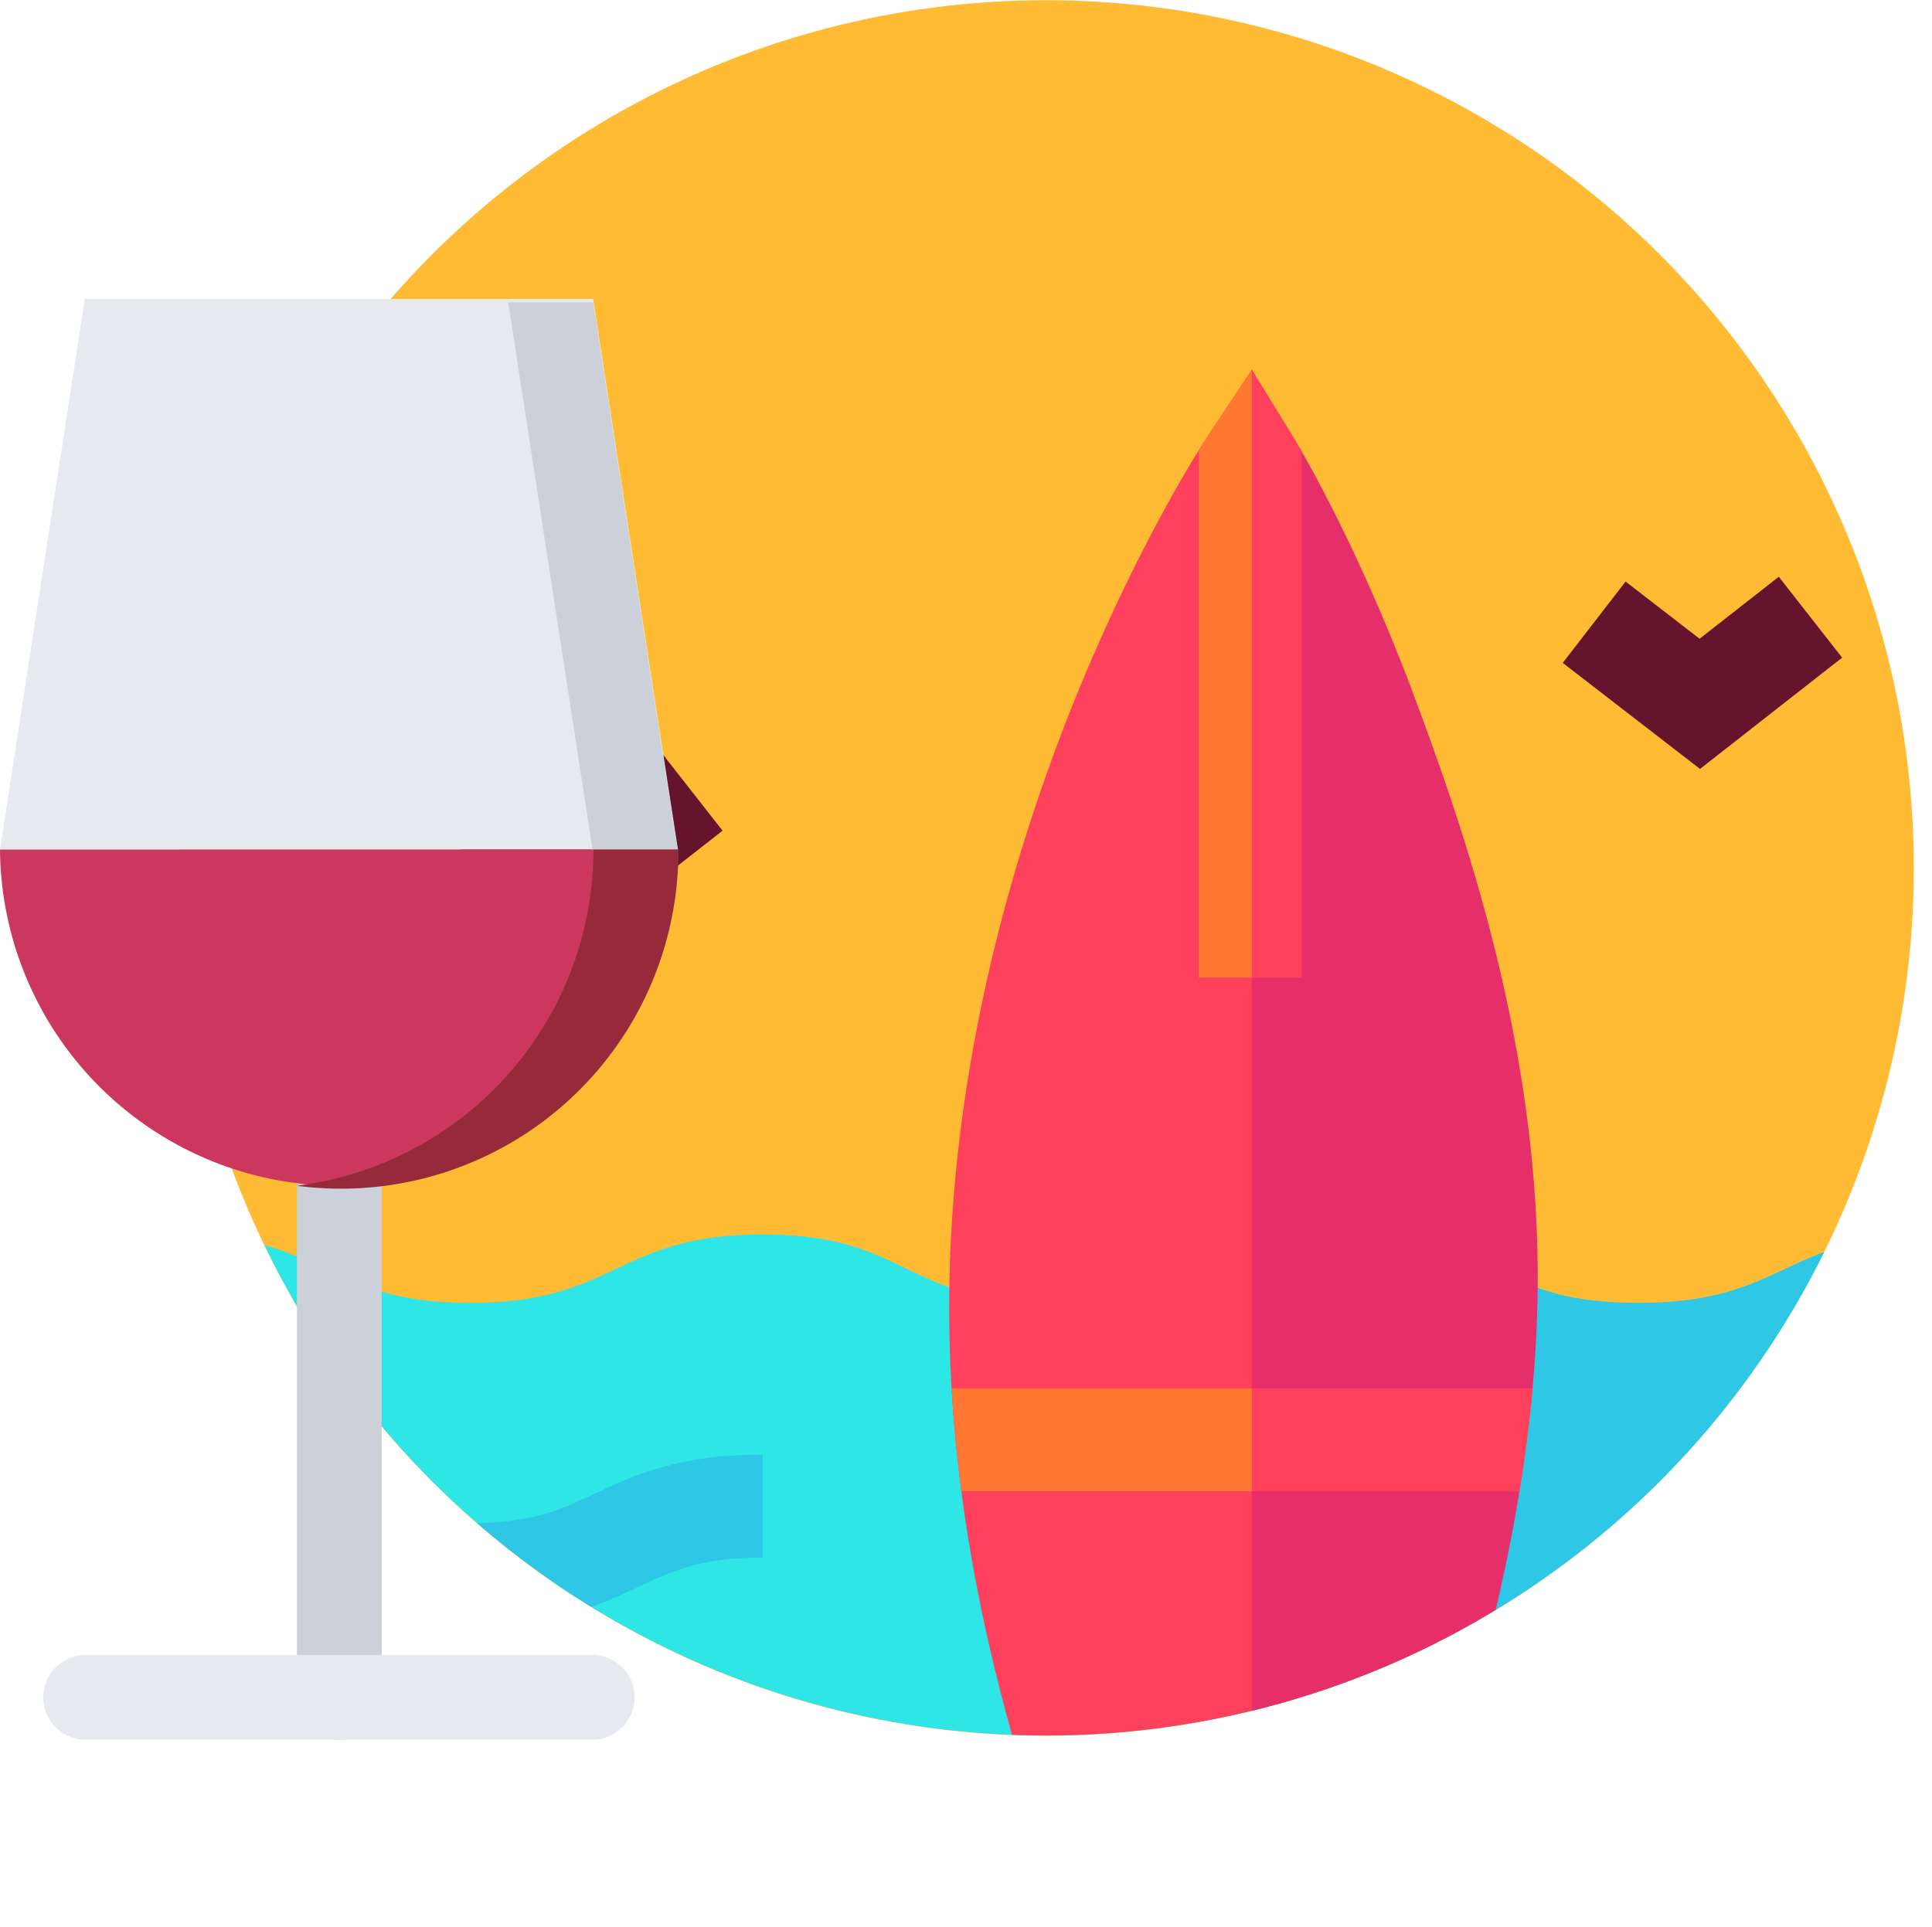 <svg id="Calque_1" data-name="Calque 1" xmlns="http://www.w3.org/2000/svg" xmlns:xlink="http://www.w3.org/1999/xlink" viewBox="0 0 694.62 692.84"><defs><style>.cls-1{fill:none;}.cls-2{fill:#fb3;}.cls-3{clip-path:url(#clip-path);}.cls-4{fill:#2ee6e6;}.cls-5{fill:#2ec7e6;}.cls-6{fill:#fe405c;}.cls-7{fill:#e62e6b;}.cls-8{fill:#f73;}.cls-9{fill:#66142e;}.cls-10{fill:#ccd1d9;}.cls-11{fill:#e6e9ed;}.cls-12{fill:#cc375d;}.cls-13{fill:#962a3a;}</style><clipPath id="clip-path"><circle class="cls-1" cx="376.05" cy="312.04" r="312.04"/></clipPath></defs><circle class="cls-2" cx="376.05" cy="312.12" r="312.04"/><g class="cls-3"><path class="cls-4" d="M64,443.9c52.55,0,52.55,24.63,105.1,24.63s52.55-24.63,105.1-24.63c46,0,49.65,18.56,85.57,23.27l169.68-14.39c18.23,7.27,26.31,15.75,60,15.75,52.55,0,52.55-24.63,105.11-24.63V586.25l-486,106.59L64,624.78Z"/><path class="cls-5" d="M589.51,468.53c-33.74,0-41.82-8.48-60-15.75l-79.4,6.74V656.25l244.56-70V443.9C642.06,443.9,642.06,468.53,589.51,468.53Z"/><path class="cls-5" d="M169.11,584.72c-30.39,0-46.33-7.47-60.39-14.07C96.62,565,86.17,560.08,64,560.08v-37c30.39,0,46.33,7.47,60.39,14.07,12.1,5.67,22.55,10.57,44.71,10.57s32.61-4.9,44.7-10.57c14.07-6.6,30-14.07,60.4-14.07v37c-22.16,0-32.61,4.9-44.71,10.57C215.44,577.25,199.5,584.72,169.11,584.72Z"/><path class="cls-6" d="M450.05,132.94l-16,24.13c-.93,1.4-23,34.93-45.48,89.25-20.76,50.12-45.8,128.23-47.23,215.78-.83,50.41,6.12,101.8,21.23,157.13l4.34,15.88L524.61,611s1.27-114.82,1.27-156.2C525.88,306.4,450.05,132.94,450.05,132.94Z"/><path class="cls-2" d="M450.05,132.94Z"/><path class="cls-7" d="M507.75,248.43C487,193.33,466.09,159,465.21,157.59L450.06,133V622.39L529.53,611l3.11-11.68c12.9-48.46,19.5-92.13,20.18-133.5,1.43-87.55-26-166.52-45.07-217.36Z"/><path class="cls-2" d="M450.05,132.94Z"/><path class="cls-2" d="M450.05,132.94Z"/><path class="cls-8" d="M467.94,162.22v189.3H431V161.92c1.8-2.92,2.89-4.57,3.08-4.85l16-24.13,15.15,24.65C465.38,157.87,466.34,159.44,467.94,162.22Z"/><path class="cls-8" d="M551,499.29q-1.63,18.09-4.71,36.95H345.66q-2.43-18.66-3.51-36.95Z"/><path class="cls-9" d="M208.64,338.73l-49.35-38.15,22.6-29.23,26.6,20.56L237,269.62l22.79,29.09Z"/><path class="cls-9" d="M611.21,276.51l-49.35-38.14,22.6-29.24,26.6,20.57,28.47-22.3,22.78,29.09Z"/><path class="cls-6" d="M465.21,157.59l-15.15-24.65V351.52h17.88V162.22C466.34,159.44,465.38,157.87,465.21,157.59Z"/><path class="cls-6" d="M551,499.29q-1.63,18.09-4.71,36.95H450.06V499.29Z"/></g><path class="cls-10" d="M122,625.6a15.23,15.23,0,0,1-15.25-15.24V427.57a15.25,15.25,0,0,1,30.49,0V610.36A15.23,15.23,0,0,1,122,625.6Z"/><path class="cls-11" d="M213.26,107.5l30.48,198H0l30.49-198Z"/><path class="cls-10" d="M213.26,108.73H182.73l30.49,198h30.52Z"/><path class="cls-12" d="M243.74,305.51h.15A121.95,121.95,0,0,1,0,305.66v-.15Z"/><path class="cls-13" d="M243.74,305.51H213.37A121.86,121.86,0,0,1,106.69,426.4a121.26,121.26,0,0,0,137.2-120.89Z"/><path class="cls-11" d="M213.3,625.6H30.44a15.25,15.25,0,0,1,0-30.49H213.3a15.25,15.25,0,0,1,0,30.49Z"/></svg>